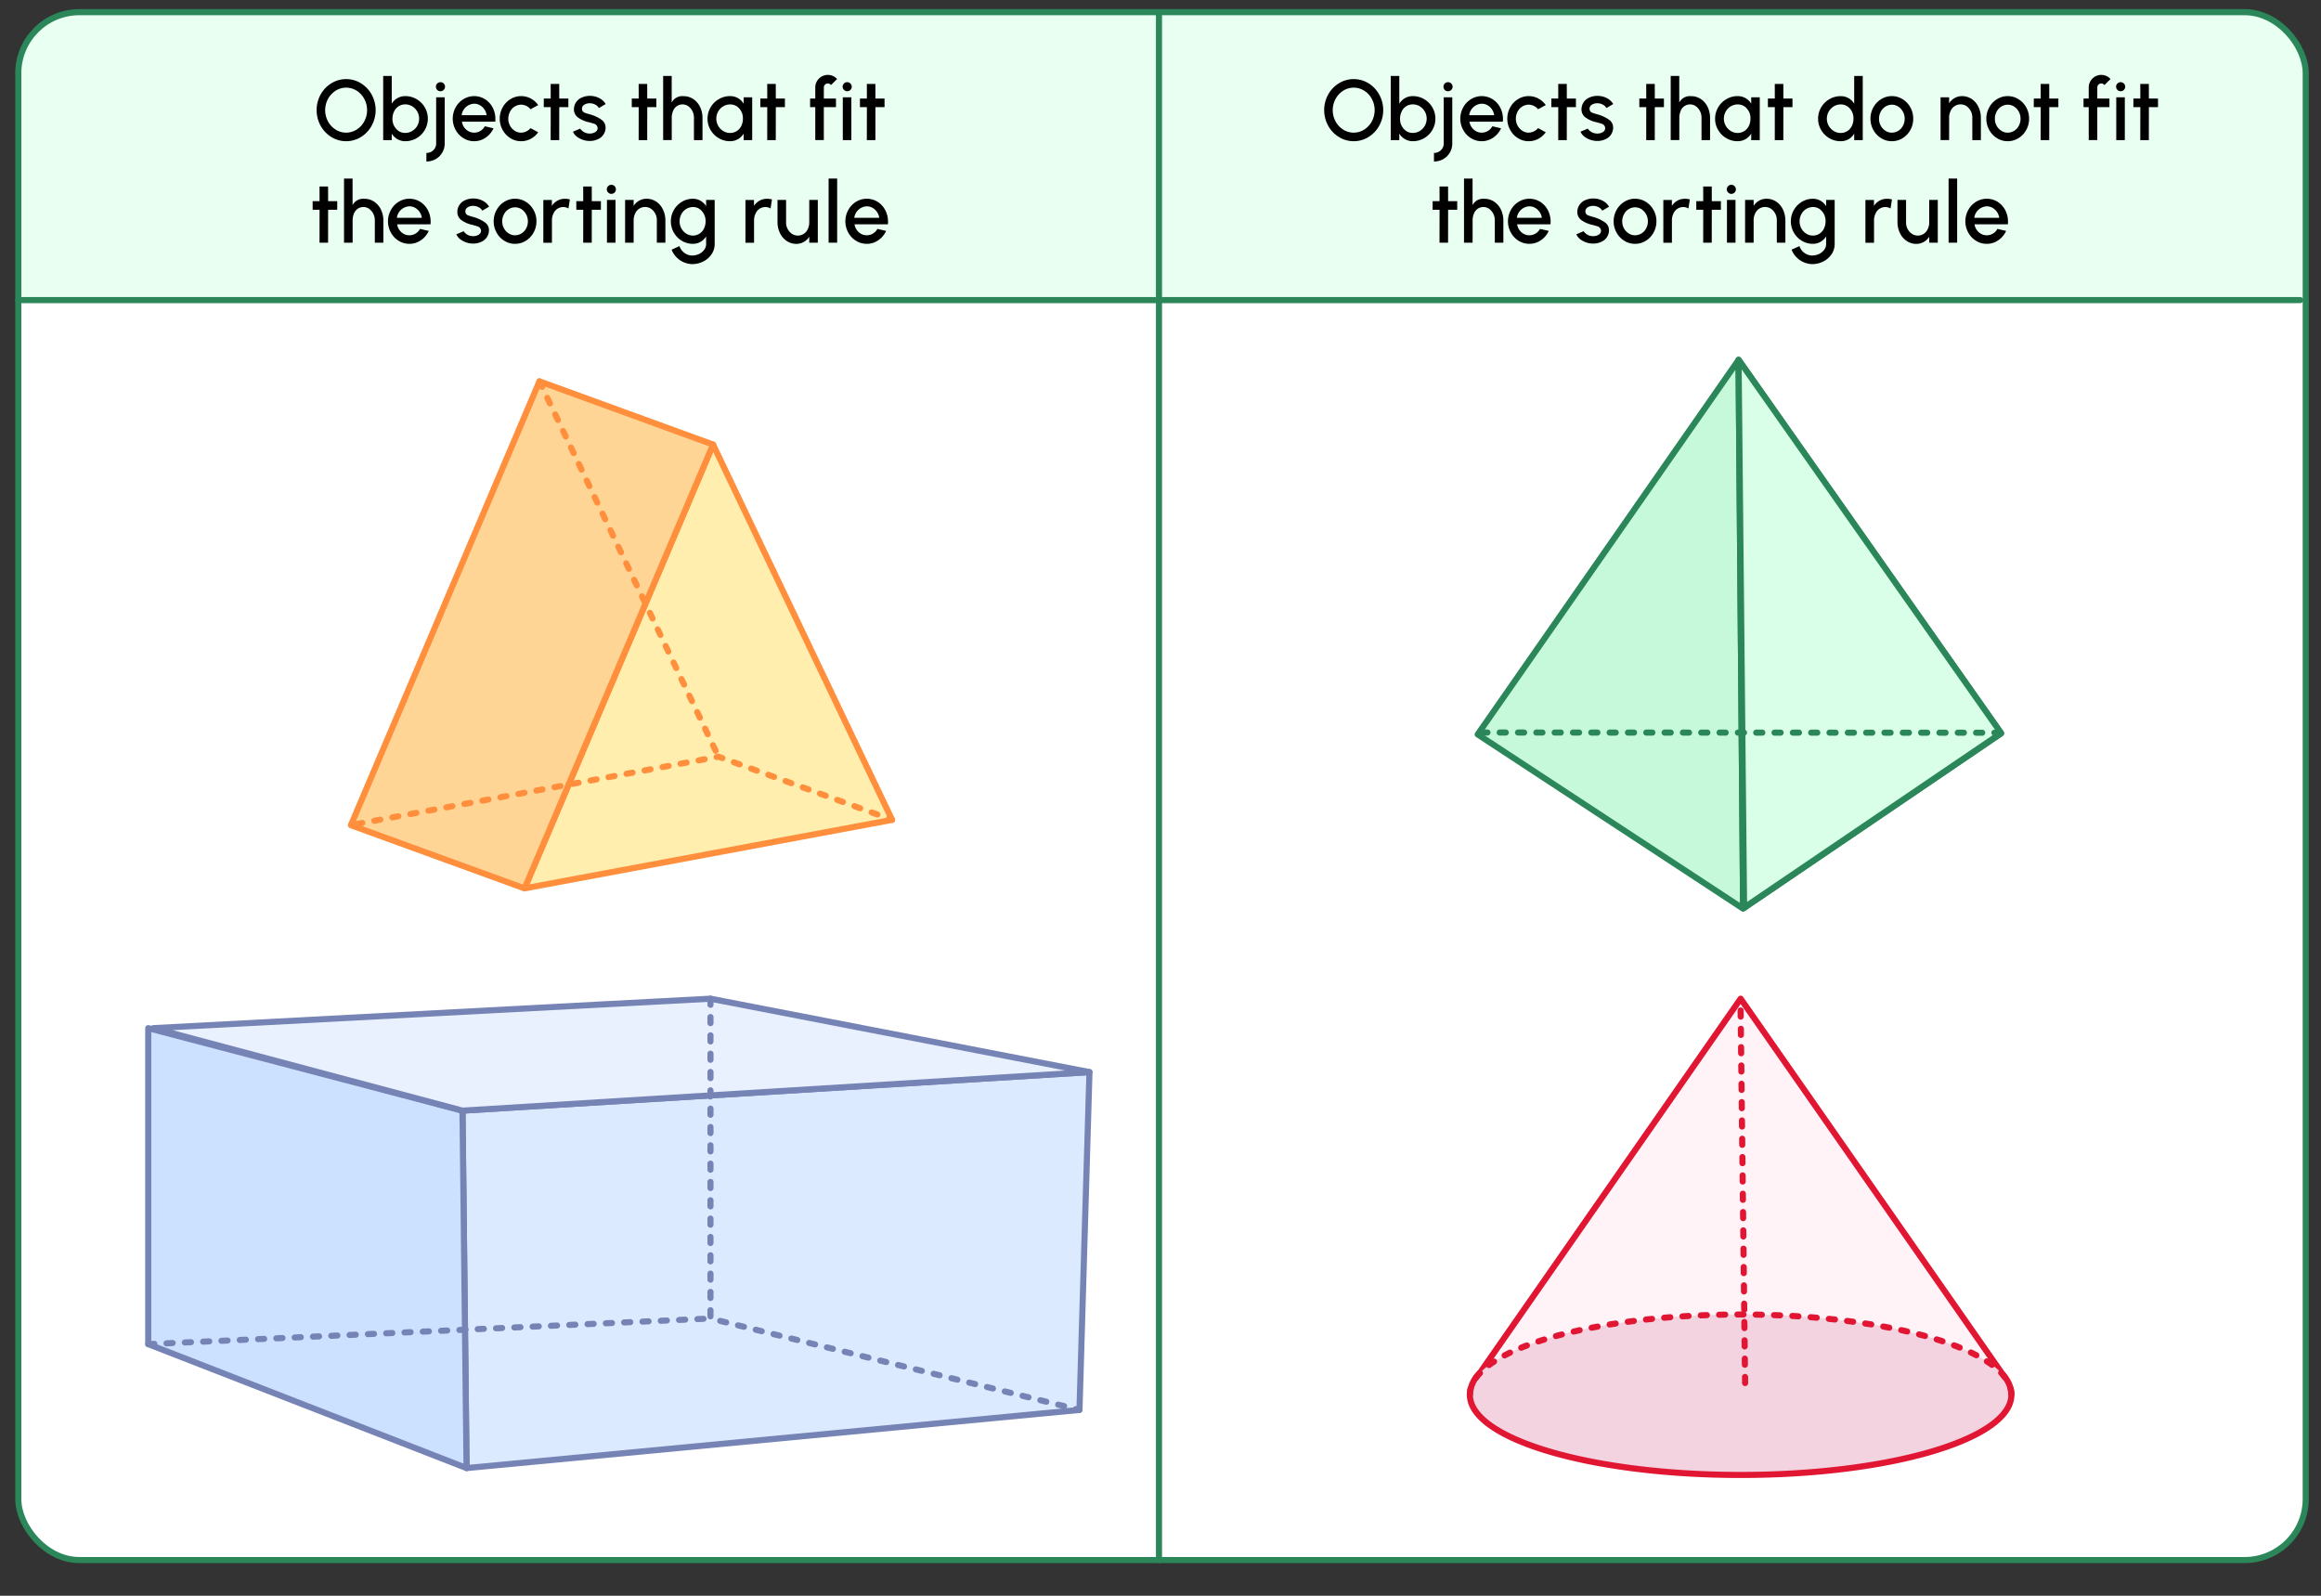 <svg xmlns="http://www.w3.org/2000/svg" width="760" height="522.5" viewBox="0 0 760 522.5"><rect x="0" y="0" width="760" height="522.5" fill="#333333" stroke="none"/><rect x="5.991" y="3.984" width="749.009" height="506.821" rx="20" fill="#fff"/><path d="M24.959,4.937H734.75A20.25,20.25,0,0,1,755,25.187V97.251a1.007,1.007,0,0,1-1.007,1.007H7a1.007,1.007,0,0,1-1.007-1.007V23.906A18.968,18.968,0,0,1,24.959,4.937Z" fill="#e9fff2"/><line x1="379.505" y1="3.984" x2="379.505" y2="510.805" fill="none" stroke="#2b875a" stroke-linecap="round" stroke-miterlimit="10" stroke-width="2"/><rect x="5.991" y="3.984" width="749.009" height="506.821" rx="20" fill="none" stroke="#2b875a" stroke-linecap="round" stroke-miterlimit="10" stroke-width="2"/><path d="M108.507,44.866a9.985,9.985,0,0,1-3.529-3.713,10.6,10.6,0,0,1,0-10.183,9.942,9.942,0,0,1,3.529-3.7,9.217,9.217,0,0,1,9.68,0,10.035,10.035,0,0,1,3.516,3.7,10.606,10.606,0,0,1,0,10.183,10.078,10.078,0,0,1-3.516,3.713,9.223,9.223,0,0,1-9.68,0Zm8.279-2.438a7.1,7.1,0,0,0,2.493-2.689,7.771,7.771,0,0,0,0-7.354,7.1,7.1,0,0,0-2.493-2.69,6.446,6.446,0,0,0-6.878,0,7.277,7.277,0,0,0-2.507,2.7,7.778,7.778,0,0,0,0,7.354,7.129,7.129,0,0,0,2.507,2.689,6.4,6.4,0,0,0,6.878-.014Z"/><path d="M136.413,32.469a7.382,7.382,0,0,1-3.7,13.769,5.148,5.148,0,0,1-4.441-2.493v2.129h-2.8V24.863h2.8v9.105a5.054,5.054,0,0,1,4.441-2.494A7.254,7.254,0,0,1,136.413,32.469ZM134.97,42.891a4.663,4.663,0,0,0,1.667-1.709,4.611,4.611,0,0,0,.6-2.326,4.685,4.685,0,0,0-.616-2.353,4.867,4.867,0,0,0-1.667-1.709,4.454,4.454,0,0,0-2.269-.616,3.975,3.975,0,0,0-3.642,2.325,5.279,5.279,0,0,0-.532,2.353,4.718,4.718,0,0,0,2.017,4.035,3.79,3.79,0,0,0,2.157.63A4.347,4.347,0,0,0,134.97,42.891Z"/><path d="M139.626,50.076a3.191,3.191,0,0,0,2.773-1.527,3.066,3.066,0,0,0,.421-1.582v-15.1h2.8v15.1a5.847,5.847,0,0,1-2.955,5.126,6.1,6.1,0,0,1-3.04.785Zm3.544-20.633a1.485,1.485,0,0,1,1.051-2.535,1.46,1.46,0,0,1,1.064.434,1.428,1.428,0,0,1,.434,1.051,1.4,1.4,0,0,1-.434,1.036,1.474,1.474,0,0,1-1.064.448A1.428,1.428,0,0,1,143.17,29.443Z"/><path d="M151.752,45.244a7.137,7.137,0,0,1-2.549-2.69,7.651,7.651,0,0,1,0-7.4,7.127,7.127,0,0,1,2.549-2.689,6.719,6.719,0,0,1,7.06.014,7.17,7.17,0,0,1,2.494,2.717,8.027,8.027,0,0,1,.91,3.782c0,.28-.014.575-.042.869H151.248a4.3,4.3,0,0,0,2.129,3.109,3.736,3.736,0,0,0,1.877.477h.057a3.945,3.945,0,0,0,3.431-2.087l2.858.658a7.318,7.318,0,0,1-3.726,3.7,6.691,6.691,0,0,1-2.62.532A6.528,6.528,0,0,1,151.752,45.244Zm7.593-7.536a4.456,4.456,0,0,0-2.186-3.25,3.762,3.762,0,0,0-1.905-.5,4.319,4.319,0,0,0-4.09,3.754Z"/><path d="M176.229,43.311a7.136,7.136,0,0,1-2.437,2.143,6.652,6.652,0,0,1-3.151.784,6.526,6.526,0,0,1-3.5-.994,7.139,7.139,0,0,1-2.55-2.69,7.405,7.405,0,0,1-.952-3.684,7.513,7.513,0,0,1,.952-3.712,7.129,7.129,0,0,1,2.55-2.689,6.527,6.527,0,0,1,3.5-1,6.641,6.641,0,0,1,3.151.785,6.917,6.917,0,0,1,2.437,2.157l-2.507,1.358a4.064,4.064,0,0,0-3.081-1.5A4.119,4.119,0,0,0,167,36.587a4.791,4.791,0,0,0-.561,2.283,4.657,4.657,0,0,0,2.087,3.936,3.781,3.781,0,0,0,2.116.631,4.149,4.149,0,0,0,3.081-1.485Z"/><path d="M183.127,35.074l-.014,10.8h-2.8l.014-10.8h-2.269v-2.8h2.269l-.014-4.8h2.8l.014,4.8h2.984v2.8Z"/><path d="M188.865,44.726a4.272,4.272,0,0,1-1.261-1.6l2.382-1.022a3.714,3.714,0,0,0,3.1,1.625,3.439,3.439,0,0,0,1.849-.49,1.482,1.482,0,0,0,.756-1.3,1.593,1.593,0,0,0-1.261-1.457c-.322-.112-.826-.252-1.485-.434a9.5,9.5,0,0,1-3.67-1.569,3.235,3.235,0,0,1-1.344-2.731,4.184,4.184,0,0,1,2.619-3.825,6.256,6.256,0,0,1,2.55-.532,6.714,6.714,0,0,1,3.095.714,5.166,5.166,0,0,1,2.129,1.961l-2.227,1.317a2.767,2.767,0,0,0-1.176-1.12,3.693,3.693,0,0,0-1.737-.449,3.364,3.364,0,0,0-1.877.477,1.565,1.565,0,0,0-.743,1.386,1.359,1.359,0,0,0,1.009,1.275,11.434,11.434,0,0,0,1.19.379c.392.111.645.182.771.224a11.822,11.822,0,0,1,3.5,1.708,3.076,3.076,0,0,1,1.26,2.536v.1a4.131,4.131,0,0,1-2.591,3.712,6.028,6.028,0,0,1-2.535.546A7.028,7.028,0,0,1,188.865,44.726Z"/><path d="M211.939,35.074l-.014,10.8h-2.8l.014-10.8h-2.269v-2.8h2.269l-.014-4.8h2.8l.014,4.8h2.983v2.8Z"/><path d="M227.229,45.874v-7.3a4.6,4.6,0,0,0-1.862-3.8,3.232,3.232,0,0,0-1.863-.588,3.289,3.289,0,0,0-3.11,2.157,5.5,5.5,0,0,0-.434,2.227v7.3h-2.815V24.863h2.8v8.7a3.9,3.9,0,0,1,3.824-2.074,5.661,5.661,0,0,1,3.236.939,6.48,6.48,0,0,1,2.213,2.563,8.275,8.275,0,0,1,.812,3.53v7.354Z"/><path d="M246.3,45.874h-2.8V43.745a5.134,5.134,0,0,1-4.454,2.493,7.16,7.16,0,0,1-3.684-.994,7.292,7.292,0,0,1-2.69-2.69,7.16,7.16,0,0,1-.994-3.684,7.381,7.381,0,0,1,3.684-6.4,7.161,7.161,0,0,1,3.684-1,5.074,5.074,0,0,1,4.454,2.494v-2.1h2.8Zm-3.558-4.665a5.208,5.208,0,0,0,.518-2.339,4.722,4.722,0,0,0-2-4.062,4.018,4.018,0,0,0-2.185-.616,4.485,4.485,0,0,0-3.908,2.325,4.733,4.733,0,0,0,1.667,6.387,4.227,4.227,0,0,0,2.241.631A4.023,4.023,0,0,0,242.742,41.209Z"/><path d="M254.037,35.074l-.015,10.8h-2.8l.014-10.8h-2.269v-2.8h2.269l-.014-4.8h2.8l.015,4.8h2.983v2.8Z"/><path d="M273.735,32.272v2.8h-3.978v10.8h-2.8v-10.8h-1.695v-2.8h1.695V28.631a4.106,4.106,0,0,1,2.059-3.558,4.1,4.1,0,0,1,5.085.8l-2,1.975a1.237,1.237,0,0,0-1.023-.518,1.3,1.3,0,0,0-1.317,1.3v3.641Z"/><path d="M276.363,29.429a1.41,1.41,0,0,1-.448-1.036,1.441,1.441,0,0,1,.448-1.051,1.4,1.4,0,0,1,1.037-.434,1.462,1.462,0,0,1,1.065.434,1.488,1.488,0,0,1,0,2.1,1.462,1.462,0,0,1-1.065.434A1.414,1.414,0,0,1,276.363,29.429Zm2.41,2.438V45.874h-2.8V31.867Z"/><path d="M286.656,35.074l-.014,10.8h-2.8l.014-10.8h-2.269v-2.8h2.269l-.014-4.8h2.8l.014,4.8h2.983v2.8Z"/><path d="M107.443,68.674l-.014,10.8h-2.8l.014-10.8h-2.269v-2.8h2.269l-.014-4.805h2.8l.014,4.805h2.984v2.8Z"/><path d="M122.734,79.474v-7.3a4.6,4.6,0,0,0-1.863-3.8,3.227,3.227,0,0,0-1.863-.588,3.29,3.29,0,0,0-3.11,2.157,5.5,5.5,0,0,0-.434,2.227v7.3h-2.816V58.463h2.8v8.7a3.9,3.9,0,0,1,3.824-2.074,5.659,5.659,0,0,1,3.236.939,6.472,6.472,0,0,1,2.213,2.563,8.272,8.272,0,0,1,.813,3.53v7.354Z"/><path d="M130.542,78.844a7.137,7.137,0,0,1-2.549-2.69,7.658,7.658,0,0,1,0-7.4,7.142,7.142,0,0,1,2.549-2.689,6.721,6.721,0,0,1,7.061.014A7.183,7.183,0,0,1,140.1,68.8a8.028,8.028,0,0,1,.91,3.783c0,.28-.014.574-.042.868H130.038a4.3,4.3,0,0,0,2.129,3.11,3.746,3.746,0,0,0,1.877.476h.057a3.945,3.945,0,0,0,3.431-2.087l2.858.658a7.318,7.318,0,0,1-3.726,3.7,6.691,6.691,0,0,1-2.62.532A6.531,6.531,0,0,1,130.542,78.844Zm7.593-7.536a4.456,4.456,0,0,0-2.186-3.25,3.762,3.762,0,0,0-1.905-.5,4.319,4.319,0,0,0-4.09,3.754Z"/><path d="M150.687,78.326a4.257,4.257,0,0,1-1.261-1.6l2.381-1.023a3.712,3.712,0,0,0,3.1,1.625,3.439,3.439,0,0,0,1.849-.49,1.481,1.481,0,0,0,.756-1.3,1.593,1.593,0,0,0-1.26-1.457c-.323-.112-.827-.252-1.485-.434a9.483,9.483,0,0,1-3.67-1.569,3.234,3.234,0,0,1-1.345-2.731,4.186,4.186,0,0,1,2.62-3.825,6.248,6.248,0,0,1,2.549-.532,6.722,6.722,0,0,1,3.1.715,5.165,5.165,0,0,1,2.129,1.961l-2.227,1.316a2.776,2.776,0,0,0-1.177-1.12A3.689,3.689,0,0,0,155,67.414a3.367,3.367,0,0,0-1.877.476,1.567,1.567,0,0,0-.743,1.387,1.359,1.359,0,0,0,1.009,1.274,10.925,10.925,0,0,0,1.191.379c.392.112.644.182.77.224a11.785,11.785,0,0,1,3.5,1.709,3.074,3.074,0,0,1,1.261,2.535v.1a4.132,4.132,0,0,1-2.592,3.712,6.024,6.024,0,0,1-2.535.546A7.023,7.023,0,0,1,150.687,78.326Z"/><path d="M165.15,78.844a7.122,7.122,0,0,1-2.549-2.69,7.4,7.4,0,0,1-.953-3.684,7.5,7.5,0,0,1,.953-3.712,7.126,7.126,0,0,1,2.549-2.689,6.527,6.527,0,0,1,3.5-1,6.612,6.612,0,0,1,3.516,1,7.243,7.243,0,0,1,2.549,2.689,7.492,7.492,0,0,1,.939,3.712,7.384,7.384,0,0,1-.939,3.684,7.238,7.238,0,0,1-2.549,2.69,6.611,6.611,0,0,1-3.516.994A6.526,6.526,0,0,1,165.15,78.844Zm7.158-4.1a4.851,4.851,0,0,0,.546-2.27,4.744,4.744,0,0,0-2.1-3.978,3.876,3.876,0,0,0-2.1-.616,4.135,4.135,0,0,0-3.642,2.311,4.79,4.79,0,0,0-.56,2.283,4.614,4.614,0,0,0,2.115,3.95,3.786,3.786,0,0,0,2.087.617A4.145,4.145,0,0,0,172.308,74.74Z"/><path d="M186.139,68.268a3.131,3.131,0,0,0-1.7-.476,3.491,3.491,0,0,0-3.236,2.171,5.067,5.067,0,0,0-.476,2.213v7.3h-2.815V65.48h2.8v1.934a4.981,4.981,0,0,1,4.16-2.326,5.777,5.777,0,0,1,1.724.21Z"/><path d="M193.781,68.674l-.014,10.8h-2.8l.014-10.8H188.71v-2.8h2.269l-.014-4.805h2.8l.014,4.805h2.983v2.8Z"/><path d="M199.141,63.029a1.407,1.407,0,0,1-.449-1.036,1.438,1.438,0,0,1,.449-1.051,1.4,1.4,0,0,1,1.036-.434,1.462,1.462,0,0,1,1.065.434,1.488,1.488,0,0,1,0,2.1,1.463,1.463,0,0,1-1.065.435A1.411,1.411,0,0,1,199.141,63.029Zm2.409,2.437V79.474h-2.8V65.466Z"/><path d="M215.078,79.474V72.162a4.515,4.515,0,0,0-1.891-3.8,3.564,3.564,0,0,0-1.99-.588,3.525,3.525,0,0,0-3.235,2.171,5.07,5.07,0,0,0-.477,2.213v7.312h-2.8V65.466h2.8v1.948a4.972,4.972,0,0,1,4.147-2.34,5.659,5.659,0,0,1,3.236.939,6.338,6.338,0,0,1,2.2,2.563,8.261,8.261,0,0,1,.813,3.53v7.368Z"/><path d="M234.022,79.853A5.924,5.924,0,0,1,233,83.242a7.128,7.128,0,0,1-2.718,2.382,7.948,7.948,0,0,1-3.628.854,7.363,7.363,0,0,1-5.211-2.325,6.884,6.884,0,0,1-1.526-2.41l2.577-1.162A4.468,4.468,0,0,0,224.9,83.27a4.093,4.093,0,0,0,1.751.393,5.37,5.37,0,0,0,2.227-.491,4.548,4.548,0,0,0,1.695-1.373,3.157,3.157,0,0,0,.644-1.946V77.4a5.012,5.012,0,0,1-4.342,2.437,6.951,6.951,0,0,1-3.614-.994,7.458,7.458,0,0,1,0-12.761,6.943,6.943,0,0,1,3.614-1,5.013,5.013,0,0,1,4.342,2.438v-2.06h2.8Zm-3.5-5.058a5.19,5.19,0,0,0,.518-2.325,4.808,4.808,0,0,0-1.989-4.048,3.73,3.73,0,0,0-2.129-.63,4.312,4.312,0,0,0-3.8,2.325,4.813,4.813,0,0,0-.588,2.353,4.692,4.692,0,0,0,2.185,4.034,4.053,4.053,0,0,0,2.2.631A3.974,3.974,0,0,0,230.52,74.8Z"/><path d="M252.316,68.268a3.13,3.13,0,0,0-1.694-.476,3.49,3.49,0,0,0-3.236,2.171,5.053,5.053,0,0,0-.476,2.213v7.3h-2.816V65.48h2.8v1.934a4.979,4.979,0,0,1,4.16-2.326,5.774,5.774,0,0,1,1.723.21Z"/><path d="M257.4,65.466V72.75a4.453,4.453,0,0,0,1.9,3.8,3.473,3.473,0,0,0,1.974.589,3.552,3.552,0,0,0,3.25-2.185,5.158,5.158,0,0,0,.463-2.2V65.466h2.8V79.474h-2.8V77.513a4.972,4.972,0,0,1-4.147,2.34,5.574,5.574,0,0,1-3.236-.953,6.344,6.344,0,0,1-2.2-2.564,8.267,8.267,0,0,1-.812-3.529V65.466Z"/><path d="M271.324,58.463h2.8v21h-2.8Z"/><path d="M280.313,78.844a7.122,7.122,0,0,1-2.549-2.69,7.651,7.651,0,0,1,0-7.4,7.126,7.126,0,0,1,2.549-2.689,6.719,6.719,0,0,1,7.06.014,7.175,7.175,0,0,1,2.493,2.717,8.017,8.017,0,0,1,.911,3.783c0,.28-.014.574-.042.868H279.809a4.3,4.3,0,0,0,2.129,3.11,3.741,3.741,0,0,0,1.877.476h.056A3.945,3.945,0,0,0,287.3,74.95l2.857.658a7.32,7.32,0,0,1-3.725,3.7,6.691,6.691,0,0,1-2.62.532A6.526,6.526,0,0,1,280.313,78.844Zm7.592-7.536a4.458,4.458,0,0,0-2.185-3.25,3.765,3.765,0,0,0-1.905-.5,4.319,4.319,0,0,0-4.09,3.754Z"/><path d="M438.429,44.865a9.987,9.987,0,0,1-3.531-3.712,10.606,10.606,0,0,1,0-10.183,9.955,9.955,0,0,1,3.531-3.7,9.214,9.214,0,0,1,9.678,0,10.029,10.029,0,0,1,3.517,3.7,10.6,10.6,0,0,1,0,10.183,10.062,10.062,0,0,1-3.517,3.712,9.214,9.214,0,0,1-9.678,0Zm8.278-2.437a7.087,7.087,0,0,0,2.493-2.689,7.771,7.771,0,0,0,0-7.354,7.1,7.1,0,0,0-2.493-2.69,6.446,6.446,0,0,0-6.878,0,7.277,7.277,0,0,0-2.507,2.7,7.771,7.771,0,0,0,0,7.354,7.129,7.129,0,0,0,2.507,2.689,6.4,6.4,0,0,0,6.878-.014Z"/><path d="M466.334,32.469a7.382,7.382,0,0,1-3.7,13.769,5.148,5.148,0,0,1-4.441-2.493v2.129h-2.8V24.863h2.8v9.105a5.053,5.053,0,0,1,4.441-2.494A7.251,7.251,0,0,1,466.334,32.469Zm-1.442,10.422a4.748,4.748,0,0,0,1.652-6.388,4.875,4.875,0,0,0-1.667-1.709,4.454,4.454,0,0,0-2.269-.616,3.975,3.975,0,0,0-3.642,2.325,5.279,5.279,0,0,0-.532,2.353,4.718,4.718,0,0,0,2.017,4.035,3.79,3.79,0,0,0,2.157.63A4.353,4.353,0,0,0,464.892,42.891Z"/><path d="M469.547,50.076a3.19,3.19,0,0,0,2.773-1.527,3.066,3.066,0,0,0,.421-1.582v-15.1h2.8v15.1a5.847,5.847,0,0,1-2.955,5.126,6.1,6.1,0,0,1-3.04.785Zm3.544-20.633a1.485,1.485,0,0,1,1.051-2.535,1.458,1.458,0,0,1,1.064.434,1.429,1.429,0,0,1,.435,1.051,1.4,1.4,0,0,1-.435,1.036,1.472,1.472,0,0,1-1.064.448A1.428,1.428,0,0,1,473.091,29.443Z"/><path d="M481.674,45.244a7.139,7.139,0,0,1-2.55-2.69,7.658,7.658,0,0,1,0-7.4,7.129,7.129,0,0,1,2.55-2.689,6.717,6.717,0,0,1,7.059.014,7.17,7.17,0,0,1,2.494,2.717,8.028,8.028,0,0,1,.911,3.782c0,.281-.015.575-.042.869H481.169a4.3,4.3,0,0,0,2.13,3.109,3.731,3.731,0,0,0,1.877.477h.055a3.945,3.945,0,0,0,3.432-2.087l2.858.658a7.318,7.318,0,0,1-3.726,3.7,6.686,6.686,0,0,1-2.619.532A6.523,6.523,0,0,1,481.674,45.244Zm7.592-7.536a4.458,4.458,0,0,0-2.185-3.25,3.768,3.768,0,0,0-1.905-.5,4.321,4.321,0,0,0-4.091,3.754Z"/><path d="M506.15,43.311a7.142,7.142,0,0,1-2.436,2.143,6.656,6.656,0,0,1-3.152.784,6.526,6.526,0,0,1-3.5-.994,7.129,7.129,0,0,1-2.549-2.69,7.4,7.4,0,0,1-.953-3.684,7.5,7.5,0,0,1,.953-3.712,7.119,7.119,0,0,1,2.549-2.689,6.527,6.527,0,0,1,3.5-1,6.645,6.645,0,0,1,3.152.785,6.914,6.914,0,0,1,2.436,2.157l-2.506,1.358a4.068,4.068,0,0,0-3.082-1.5,4.119,4.119,0,0,0-3.642,2.311,4.791,4.791,0,0,0-.561,2.283,4.657,4.657,0,0,0,2.087,3.936,3.781,3.781,0,0,0,2.116.631,4.15,4.15,0,0,0,3.082-1.485Z"/><path d="M513.049,35.074l-.015,10.8h-2.8l.014-10.8h-2.269v-2.8h2.269l-.014-4.8h2.8l.015,4.8h2.983v2.8Z"/><path d="M518.786,44.726a4.272,4.272,0,0,1-1.261-1.6l2.382-1.022a3.714,3.714,0,0,0,3.1,1.625,3.439,3.439,0,0,0,1.849-.49,1.482,1.482,0,0,0,.756-1.3,1.593,1.593,0,0,0-1.26-1.457c-.323-.112-.827-.252-1.486-.434a9.5,9.5,0,0,1-3.67-1.569,3.235,3.235,0,0,1-1.344-2.731,4.185,4.185,0,0,1,2.62-3.825,6.248,6.248,0,0,1,2.549-.532,6.714,6.714,0,0,1,3.095.714,5.166,5.166,0,0,1,2.129,1.961l-2.226,1.317a2.776,2.776,0,0,0-1.177-1.12,3.693,3.693,0,0,0-1.737-.449,3.367,3.367,0,0,0-1.877.477,1.565,1.565,0,0,0-.743,1.387,1.359,1.359,0,0,0,1.009,1.274,11.467,11.467,0,0,0,1.191.379c.392.111.644.182.77.224a11.785,11.785,0,0,1,3.5,1.709,3.074,3.074,0,0,1,1.261,2.535v.1a4.132,4.132,0,0,1-2.592,3.712,6.028,6.028,0,0,1-2.535.546A7.03,7.03,0,0,1,518.786,44.726Z"/><path d="M541.86,35.074l-.014,10.8h-2.8l.014-10.8h-2.27v-2.8h2.27l-.014-4.8h2.8l.014,4.8h2.984v2.8Z"/><path d="M557.151,45.874v-7.3a4.6,4.6,0,0,0-1.863-3.8,3.227,3.227,0,0,0-1.863-.588,3.29,3.29,0,0,0-3.11,2.157,5.5,5.5,0,0,0-.434,2.227v7.3h-2.816V24.863h2.8v8.7a3.9,3.9,0,0,1,3.824-2.074,5.659,5.659,0,0,1,3.236.939,6.5,6.5,0,0,1,2.214,2.563,8.3,8.3,0,0,1,.812,3.53v7.354Z"/><path d="M576.222,45.874h-2.8V43.745a5.136,5.136,0,0,1-4.454,2.493,7.167,7.167,0,0,1-3.685-.994,7.3,7.3,0,0,1-2.689-2.69,7.16,7.16,0,0,1-.994-3.684,7.383,7.383,0,0,1,3.683-6.4,7.167,7.167,0,0,1,3.685-1,5.075,5.075,0,0,1,4.454,2.494v-2.1h2.8Zm-3.558-4.665a5.208,5.208,0,0,0,.518-2.339,4.724,4.724,0,0,0-2-4.062,4.018,4.018,0,0,0-2.185-.616,4.483,4.483,0,0,0-3.908,2.325,4.736,4.736,0,0,0,1.667,6.387,4.224,4.224,0,0,0,2.241.631A4.026,4.026,0,0,0,572.664,41.209Z"/><path d="M583.958,35.074l-.015,10.8h-2.8l.013-10.8h-2.269v-2.8h2.269l-.013-4.8h2.8l.015,4.8h2.983v2.8Z"/><path d="M609.947,45.874h-2.8V43.759a5.035,5.035,0,0,1-4.456,2.479,7.162,7.162,0,0,1-3.683-.994,7.292,7.292,0,0,1-2.69-2.69,7.16,7.16,0,0,1-.994-3.684,7.381,7.381,0,0,1,3.684-6.387,7.153,7.153,0,0,1,3.683-.995,5.034,5.034,0,0,1,4.456,2.48V24.863h2.8Zm-3.558-4.65a5.275,5.275,0,0,0,.518-2.354,4.722,4.722,0,0,0-2-4.062,4.018,4.018,0,0,0-2.185-.616,4.248,4.248,0,0,0-2.255.63,4.572,4.572,0,0,0-1.653,1.7,4.733,4.733,0,0,0,1.667,6.387,4.229,4.229,0,0,0,2.241.631A4.015,4.015,0,0,0,606.389,41.224Z"/><path d="M615.975,45.244a7.132,7.132,0,0,1-2.55-2.69,7.405,7.405,0,0,1-.952-3.684,7.513,7.513,0,0,1,.952-3.712,7.122,7.122,0,0,1,2.55-2.689,6.524,6.524,0,0,1,3.5-1,6.611,6.611,0,0,1,3.515,1,7.227,7.227,0,0,1,2.549,2.689,7.491,7.491,0,0,1,.938,3.712,7.384,7.384,0,0,1-.938,3.684,7.238,7.238,0,0,1-2.549,2.69,6.61,6.61,0,0,1-3.515.994A6.523,6.523,0,0,1,615.975,45.244Zm7.157-4.1a4.852,4.852,0,0,0,.547-2.27,4.742,4.742,0,0,0-2.1-3.978,3.873,3.873,0,0,0-2.1-.616,4.135,4.135,0,0,0-3.643,2.311,4.791,4.791,0,0,0-.561,2.283,4.617,4.617,0,0,0,2.116,3.95,3.789,3.789,0,0,0,2.088.617A4.143,4.143,0,0,0,623.132,41.14Z"/><path d="M645.825,45.874V38.562a4.514,4.514,0,0,0-1.89-3.8,3.564,3.564,0,0,0-1.99-.588,3.525,3.525,0,0,0-3.235,2.171,5.067,5.067,0,0,0-.477,2.213v7.312h-2.8V31.866h2.8v1.947a4.974,4.974,0,0,1,4.147-2.339,5.653,5.653,0,0,1,3.235.939,6.319,6.319,0,0,1,2.2,2.563,8.257,8.257,0,0,1,.813,3.53v7.368Z"/><path d="M653.914,45.244a7.132,7.132,0,0,1-2.55-2.69,7.405,7.405,0,0,1-.952-3.684,7.513,7.513,0,0,1,.952-3.712,7.122,7.122,0,0,1,2.55-2.689,6.529,6.529,0,0,1,3.5-1,6.614,6.614,0,0,1,3.516,1,7.225,7.225,0,0,1,2.548,2.689,7.492,7.492,0,0,1,.939,3.712,7.384,7.384,0,0,1-.939,3.684,7.235,7.235,0,0,1-2.548,2.69,6.613,6.613,0,0,1-3.516.994A6.528,6.528,0,0,1,653.914,45.244Zm7.157-4.1a4.84,4.84,0,0,0,.547-2.27,4.741,4.741,0,0,0-2.1-3.978,3.876,3.876,0,0,0-2.1-.616,4.136,4.136,0,0,0-3.643,2.311,4.8,4.8,0,0,0-.56,2.283,4.617,4.617,0,0,0,2.115,3.95,3.789,3.789,0,0,0,2.088.617A4.142,4.142,0,0,0,661.071,41.14Z"/><path d="M671.023,35.074l-.013,10.8h-2.8l.014-10.8h-2.27v-2.8h2.27l-.014-4.8h2.8l.013,4.8h2.984v2.8Z"/><path d="M690.722,32.272v2.8h-3.978v10.8h-2.8v-10.8h-1.7v-2.8h1.7V28.631A4.106,4.106,0,0,1,686,25.073a4.1,4.1,0,0,1,5.085.8l-2,1.975a1.238,1.238,0,0,0-1.022-.518,1.3,1.3,0,0,0-1.317,1.3v3.641Z"/><path d="M693.35,29.429a1.411,1.411,0,0,1-.449-1.036,1.442,1.442,0,0,1,.449-1.051,1.4,1.4,0,0,1,1.037-.434,1.458,1.458,0,0,1,1.064.434,1.488,1.488,0,0,1,0,2.1,1.458,1.458,0,0,1-1.064.434A1.411,1.411,0,0,1,693.35,29.429Zm2.409,2.437V45.874h-2.8V31.866Z"/><path d="M703.642,35.074l-.015,10.8h-2.8l.014-10.8h-2.27v-2.8h2.27l-.014-4.8h2.8l.015,4.8h2.983v2.8Z"/><path d="M474.177,68.674l-.014,10.8h-2.8l.014-10.8h-2.269v-2.8h2.269l-.014-4.805h2.8l.014,4.805h2.983v2.8Z"/><path d="M489.468,79.474v-7.3a4.6,4.6,0,0,0-1.864-3.8,3.227,3.227,0,0,0-1.862-.588,3.289,3.289,0,0,0-3.11,2.157,5.5,5.5,0,0,0-.434,2.227v7.3h-2.815V58.463h2.8v8.7a3.9,3.9,0,0,1,3.824-2.074,5.659,5.659,0,0,1,3.236.939,6.472,6.472,0,0,1,2.213,2.563,8.275,8.275,0,0,1,.813,3.53v7.354Z"/><path d="M497.276,78.844a7.122,7.122,0,0,1-2.549-2.69,7.651,7.651,0,0,1,0-7.4,7.126,7.126,0,0,1,2.549-2.689,6.719,6.719,0,0,1,7.06.014,7.167,7.167,0,0,1,2.493,2.717,8.017,8.017,0,0,1,.911,3.783c0,.279-.014.574-.042.868H496.771a4.307,4.307,0,0,0,2.13,3.11,3.746,3.746,0,0,0,1.877.476h.056a3.946,3.946,0,0,0,3.432-2.087l2.857.658a7.311,7.311,0,0,1-3.726,3.7,6.686,6.686,0,0,1-2.619.532A6.528,6.528,0,0,1,497.276,78.844Zm7.592-7.536a4.457,4.457,0,0,0-2.184-3.25,3.769,3.769,0,0,0-1.906-.5,4.319,4.319,0,0,0-4.09,3.754Z"/><path d="M517.42,78.326a4.277,4.277,0,0,1-1.261-1.6l2.382-1.023a3.712,3.712,0,0,0,3.1,1.625,3.433,3.433,0,0,0,1.848-.49,1.48,1.48,0,0,0,.757-1.3,1.592,1.592,0,0,0-1.261-1.457c-.322-.112-.826-.252-1.485-.434a9.489,9.489,0,0,1-3.67-1.569,3.236,3.236,0,0,1-1.345-2.731,4.187,4.187,0,0,1,2.621-3.825,6.243,6.243,0,0,1,2.548-.532,6.716,6.716,0,0,1,3.1.715,5.153,5.153,0,0,1,2.129,1.961l-2.227,1.316a2.767,2.767,0,0,0-1.176-1.12,3.692,3.692,0,0,0-1.738-.448,3.371,3.371,0,0,0-1.877.476,1.566,1.566,0,0,0-.742,1.386,1.359,1.359,0,0,0,1.009,1.275,10.968,10.968,0,0,0,1.19.379c.393.112.645.182.771.224a11.834,11.834,0,0,1,3.5,1.708,3.077,3.077,0,0,1,1.261,2.536v.1a4.132,4.132,0,0,1-2.592,3.712,6.028,6.028,0,0,1-2.535.546A7.028,7.028,0,0,1,517.42,78.326Z"/><path d="M531.884,78.844a7.132,7.132,0,0,1-2.55-2.69,7.405,7.405,0,0,1-.952-3.684,7.513,7.513,0,0,1,.952-3.712,7.136,7.136,0,0,1,2.55-2.689,6.524,6.524,0,0,1,3.5-1,6.608,6.608,0,0,1,3.515,1,7.245,7.245,0,0,1,2.55,2.689,7.5,7.5,0,0,1,.939,3.712,7.4,7.4,0,0,1-.939,3.684,7.241,7.241,0,0,1-2.55,2.69,6.608,6.608,0,0,1-3.515.994A6.523,6.523,0,0,1,531.884,78.844Zm7.157-4.1a4.852,4.852,0,0,0,.547-2.27,4.745,4.745,0,0,0-2.1-3.978,3.868,3.868,0,0,0-2.1-.616,4.137,4.137,0,0,0-3.643,2.311,4.789,4.789,0,0,0-.559,2.283,4.614,4.614,0,0,0,2.115,3.95,3.783,3.783,0,0,0,2.087.617A4.143,4.143,0,0,0,539.041,74.74Z"/><path d="M552.873,68.268a3.136,3.136,0,0,0-1.7-.476,3.491,3.491,0,0,0-3.236,2.171,5.067,5.067,0,0,0-.476,2.213v7.3H544.65V65.48h2.8v1.934a4.98,4.98,0,0,1,4.16-2.326,5.774,5.774,0,0,1,1.723.21Z"/><path d="M560.515,68.674l-.015,10.8h-2.8l.014-10.8h-2.27v-2.8h2.27l-.014-4.805h2.8l.015,4.805H563.5v2.8Z"/><path d="M565.874,63.029a1.41,1.41,0,0,1-.448-1.036,1.441,1.441,0,0,1,.448-1.051,1.4,1.4,0,0,1,1.037-.434,1.461,1.461,0,0,1,1.065.434,1.491,1.491,0,0,1,0,2.1,1.462,1.462,0,0,1-1.065.435A1.413,1.413,0,0,1,565.874,63.029Zm2.409,2.438V79.474h-2.8V65.467Z"/><path d="M581.812,79.474V72.162a4.513,4.513,0,0,0-1.891-3.8,3.563,3.563,0,0,0-1.989-.588,3.525,3.525,0,0,0-3.236,2.171,5.067,5.067,0,0,0-.476,2.213v7.312h-2.8V65.467h2.8v1.947a4.97,4.97,0,0,1,4.146-2.34,5.659,5.659,0,0,1,3.236.939,6.34,6.34,0,0,1,2.2,2.563,8.26,8.26,0,0,1,.812,3.53v7.368Z"/><path d="M600.756,79.853a5.918,5.918,0,0,1-1.023,3.389,7.125,7.125,0,0,1-2.717,2.382,7.951,7.951,0,0,1-3.628.854,7.362,7.362,0,0,1-5.211-2.325,6.9,6.9,0,0,1-1.527-2.41l2.578-1.162a4.468,4.468,0,0,0,2.409,2.689,4.086,4.086,0,0,0,1.751.393,5.374,5.374,0,0,0,2.227-.491A4.556,4.556,0,0,0,597.31,81.8a3.157,3.157,0,0,0,.644-1.946V77.4a5.012,5.012,0,0,1-4.342,2.437A6.951,6.951,0,0,1,590,78.844a7.458,7.458,0,0,1,0-12.761,6.943,6.943,0,0,1,3.614-1,5.013,5.013,0,0,1,4.342,2.438V65.467h2.8Zm-3.5-5.058a5.19,5.19,0,0,0,.518-2.325,4.808,4.808,0,0,0-1.989-4.048,3.734,3.734,0,0,0-2.129-.63,4.312,4.312,0,0,0-3.8,2.325,4.813,4.813,0,0,0-.588,2.353,4.692,4.692,0,0,0,2.185,4.034,4.05,4.05,0,0,0,2.2.631A3.972,3.972,0,0,0,597.254,74.8Z"/><path d="M619.051,68.268a3.134,3.134,0,0,0-1.7-.476,3.489,3.489,0,0,0-3.235,2.171,5.067,5.067,0,0,0-.476,2.213v7.3h-2.816V65.48h2.8v1.934a4.981,4.981,0,0,1,4.16-2.326,5.765,5.765,0,0,1,1.723.21Z"/><path d="M624.13,65.467V72.75a4.456,4.456,0,0,0,1.9,3.8,3.474,3.474,0,0,0,1.975.589,3.553,3.553,0,0,0,3.25-2.185,5.157,5.157,0,0,0,.462-2.2V65.467h2.8V79.474h-2.8V77.513a4.969,4.969,0,0,1-4.146,2.34,5.57,5.57,0,0,1-3.236-.953,6.329,6.329,0,0,1-2.2-2.564,8.267,8.267,0,0,1-.813-3.529v-7.34Z"/><path d="M638.058,58.463h2.8v21h-2.8Z"/><path d="M647.048,78.844a7.124,7.124,0,0,1-2.55-2.69,7.658,7.658,0,0,1,0-7.4,7.129,7.129,0,0,1,2.55-2.689,6.717,6.717,0,0,1,7.059.014A7.177,7.177,0,0,1,656.6,68.8a8.028,8.028,0,0,1,.91,3.783c0,.279-.014.574-.042.868H646.543a4.3,4.3,0,0,0,2.129,3.11,3.746,3.746,0,0,0,1.877.476h.056a3.944,3.944,0,0,0,3.432-2.087l2.858.658a7.325,7.325,0,0,1-3.726,3.7,6.691,6.691,0,0,1-2.62.532A6.522,6.522,0,0,1,647.048,78.844Zm7.592-7.536a4.459,4.459,0,0,0-2.186-3.25,3.765,3.765,0,0,0-1.9-.5,4.32,4.32,0,0,0-4.09,3.754Z"/><polygon points="292.108 268.444 171.756 290.879 233.488 145.554 292.108 268.444" fill="#ffeeae" stroke="#ff8f3d" stroke-linejoin="round" stroke-width="2"/><polygon points="171.756 290.879 114.907 270.19 176.639 124.865 233.488 145.554 171.756 290.879" fill="#ffd595" stroke="#ff8f3d" stroke-linejoin="round" stroke-width="2"/><polyline points="116.678 269.836 235.259 247.755 292.108 268.444" fill="none" stroke="#ff8f3d" stroke-linecap="round" stroke-linejoin="round" stroke-width="2" stroke-dasharray="2 4"/><line x1="176.639" y1="124.865" x2="235.259" y2="247.755" fill="none" stroke="#ff8f3d" stroke-linecap="round" stroke-linejoin="round" stroke-width="2" stroke-dasharray="2 4"/><g style="isolation:isolate"><polygon points="356.74 351.034 353.47 461.649 152.776 480.691 151.443 363.658 356.74 351.034" fill="#dceaff" stroke="#7683b5" stroke-linejoin="round" stroke-width="2"/><polygon points="152.776 480.691 48.54 440.113 48.54 336.642 151.443 363.658 152.776 480.691" fill="#cce0ff" stroke="#7683b5" stroke-linejoin="round" stroke-width="2"/><polygon points="151.443 363.658 50.201 336.642 232.642 327.002 356.74 351.034 151.443 363.658" fill="#e9f1ff" stroke="#7683b5" stroke-linejoin="round" stroke-width="2"/></g><polyline points="232.642 327.002 232.642 431.716 353.47 461.649" fill="none" stroke="#7683b5" stroke-linecap="round" stroke-linejoin="round" stroke-width="2" stroke-dasharray="2 4"/><line x1="48.54" y1="440.113" x2="232.642" y2="431.716" fill="none" stroke="#7683b5" stroke-linecap="round" stroke-linejoin="round" stroke-width="2" stroke-dasharray="2 4"/><polyline points="569.28 118.008 570.776 297.5 655.257 240.146 569.28 117.861 483.859 240.464 570.718 297.469" fill="#c5f9da" stroke="#2b875a" stroke-linecap="round" stroke-linejoin="round" stroke-width="2"/><polyline points="569.28 118.435 570.776 297.399 655.257 240.044 569.28 117.759 571.1 297.985" fill="#d9ffe8" stroke="#2b875a" stroke-linejoin="round" stroke-width="2"/><line x1="485.063" y1="239.845" x2="656.063" y2="239.917" fill="none" stroke="#2b8759" stroke-linecap="round" stroke-linejoin="round" stroke-width="2" stroke-dasharray="2 4"/><polyline points="655.866 450.142 569.961 327.002 484.539 449.606" fill="#fff3f8" stroke="#e01633" stroke-linecap="round" stroke-linejoin="round" stroke-width="2"/><ellipse cx="569.961" cy="456.668" rx="88.662" ry="26.27" fill="#f2d3df"/><path d="M481.3,456.668c0-14.509,39.7-26.27,88.663-26.27s88.662,11.761,88.662,26.27" fill="none" stroke="#e01633" stroke-linecap="round" stroke-linejoin="round" stroke-width="2" stroke-dasharray="2 4"/><path d="M656.036,450.343a9.864,9.864,0,0,1,2.587,6.325c0,14.509-39.7,26.27-88.662,26.27S481.3,471.177,481.3,456.668a10.381,10.381,0,0,1,3.241-7.062" fill="none" stroke="#e01633" stroke-linecap="round" stroke-linejoin="bevel" stroke-width="2"/><line x1="569.961" y1="330.864" x2="571.457" y2="455.342" fill="none" stroke="#e01633" stroke-linecap="round" stroke-linejoin="round" stroke-width="2" stroke-dasharray="2 4"/><line x1="5.991" y1="98.258" x2="753.201" y2="98.258" fill="none" stroke="#2b875a" stroke-linecap="round" stroke-miterlimit="10" stroke-width="2"/></svg>